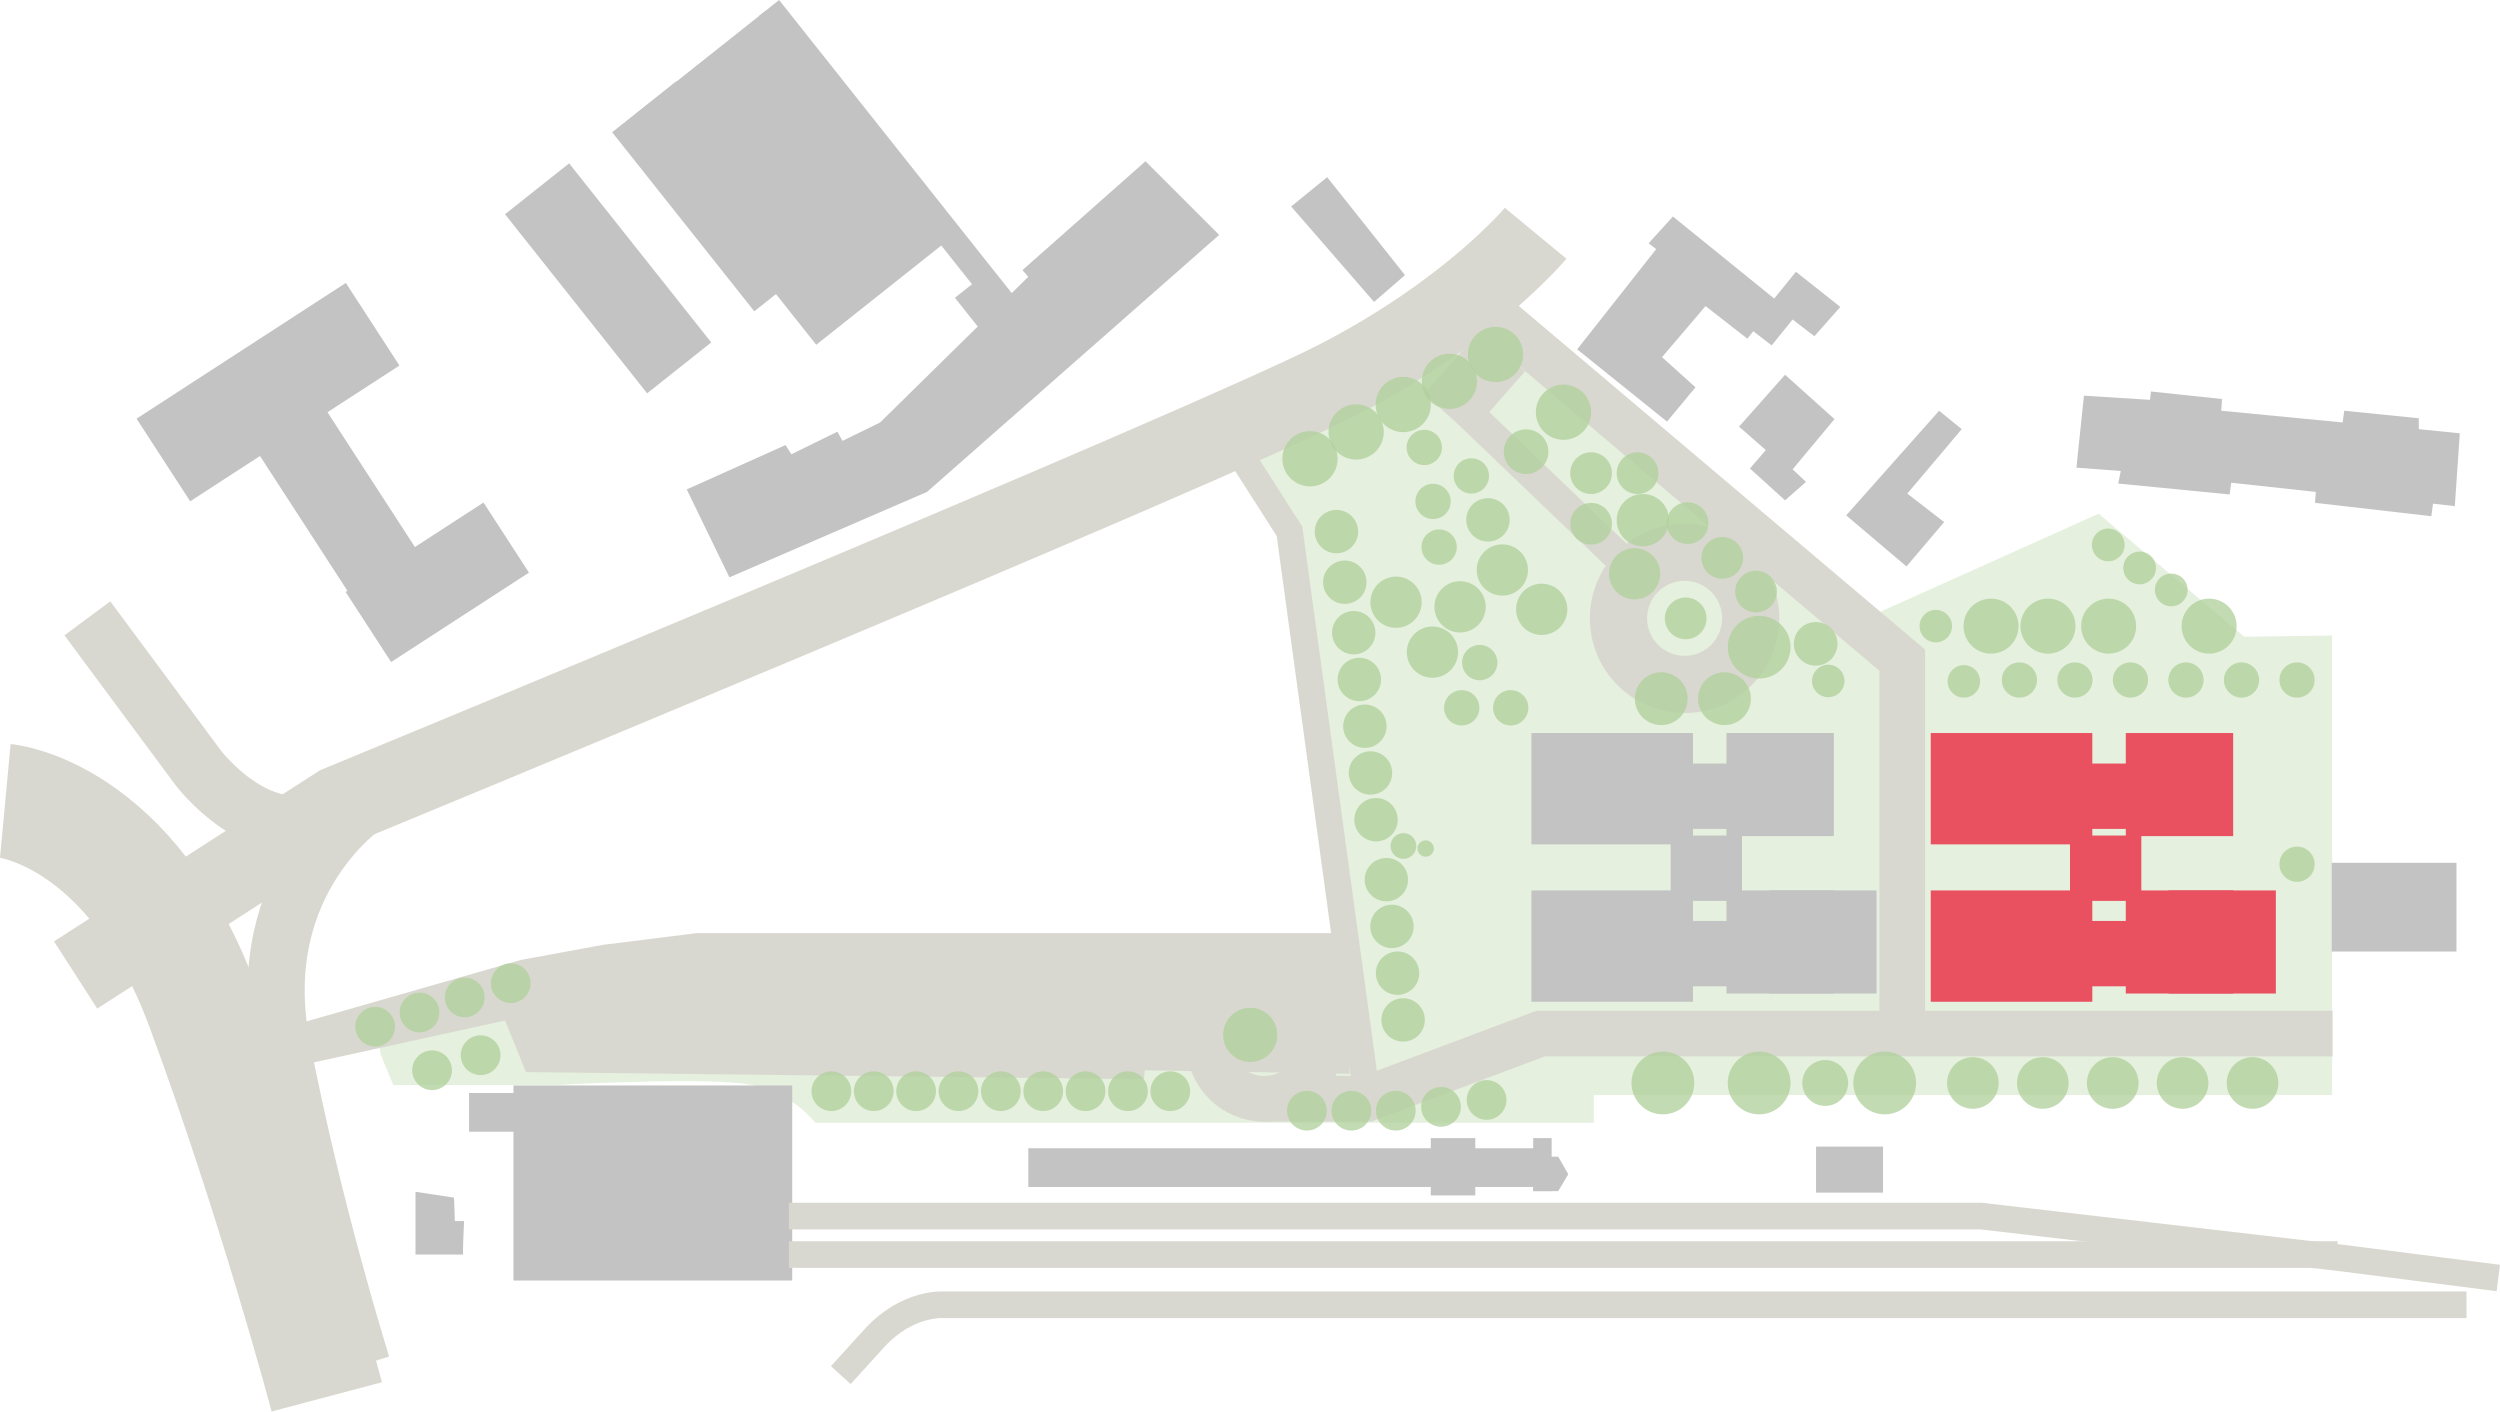 <?xml version="1.0" encoding="UTF-8"?>
<svg xmlns="http://www.w3.org/2000/svg" width="952.52" height="537.8" viewBox="0 0 952.52 537.8">
  <g isolation="isolate">
    <g id="Livello_1" data-name="Livello 1">
      <g>
        <path d="m888.57,242.13v175.11h-281.32v10.53h-296.63s-8.13-11-23.92-14.35-75.11,0-75.11,0h-61.72l-4.78-11.48-2.39-12.44,98.08-15.31,275.1,6.22-22.01-174.15-25.36-35.4,91.38-52.63,23.44,8.13,126.79,109.56,89.47-40.19,55.5,46.89,33.49-.48Z" fill="#ddebd4" opacity=".78" stroke-width="0"/>
        <circle cx="641.85" cy="235.59" r="28" fill="none" stroke="#d9d8d0" stroke-miterlimit="10" stroke-width="16.16"/>
        <circle cx="641.85" cy="235.59" r="20.09" fill="none" mix-blend-mode="multiply" stroke="#d9d8d0" stroke-miterlimit="10" stroke-width="11.6"/>
        <line x1="552.54" y1="150.75" x2="621.44" y2="216.78" fill="none" stroke="#d9d8d0" stroke-miterlimit="10" stroke-width="11.6"/>
        <line x1="572.32" y1="133.85" x2="551.27" y2="157.77" fill="none" stroke="#d9d8d0" stroke-miterlimit="10" stroke-width="23.2"/>
        <path d="m585.08,88.87s-24.24,29.34-74.64,55.5c-50.4,26.15-381.48,162.67-381.48,162.67l-100.15,64.43" fill="none" stroke="#d9d8d0" stroke-miterlimit="10" stroke-width="30.44"/>
        <path d="m140.45,305.77s-45.29,29.34-33.17,92.5c12.12,63.15,30.62,121.84,30.62,121.84" fill="none" stroke="#d9d8d0" stroke-miterlimit="10" stroke-width="21.75"/>
        <path d="m33.28,235.59l42.1,56.77s22.97,30.62,49.12,19.14" fill="none" stroke="#d9d8d0" stroke-miterlimit="10" stroke-width="21.75"/>
        <path d="m2.02,305.13s47.84,4.47,75.27,78.46c27.43,74,47.21,148.63,47.21,148.63" fill="none" stroke="#d9d8d0" stroke-miterlimit="10" stroke-width="43.49"/>
        <polyline points="563.39 115.03 724.78 251.54 724.78 391.25" fill="none" stroke="#d9d8d0" stroke-miterlimit="10" stroke-width="17.4"/>
        <polyline points="888.73 393.8 586.99 393.8 520.93 418.62 481.74 418.62" fill="none" stroke="#d9d8d0" stroke-miterlimit="10" stroke-width="17.4"/>
        <circle cx="481.74" cy="397.63" r="21.05" fill="none" stroke="#d9d8d0" stroke-miterlimit="10" stroke-width="17.4"/>
        <polyline points="520.93 418.62 491.3 202.42 466.43 163.51" fill="none" stroke="#d9d8d0" stroke-miterlimit="10" stroke-width="10.15"/>
        <polyline points="195.95 388.06 108.55 407.19 86.23 411.66 107.28 391.88 198.5 365.73 229.76 359.99 265.48 355.52 511.08 355.52 514.27 409.11 210.62 404" fill="#d9d8d0" stroke-width="0"/>
        <polygon points="204.88 380.4 232.95 376.57 255.27 365.73 412.84 365.73 431.98 381.68 463.24 378.49 459.41 407.19 437.08 400.82 435.8 411.2 200.41 408.47 192.12 388.06 204.88 380.4" fill="#d9d8d0" stroke-width="0"/>
        <rect x="54.59" y="130.63" width="95.05" height="37.53" transform="translate(-64.86 79.63) rotate(-32.97)" fill="#c3c3c3" stroke-width="0"/>
        <rect x="135.31" y="205.94" width="62.61" height="31.83" transform="translate(-93.9 126.4) rotate(-32.97)" fill="#c3c3c3" stroke-width="0"/>
        <rect x="73.62" y="179.33" width="114.52" height="30.65" transform="translate(222.97 -21.08) rotate(57.03)" fill="#c3c3c3" stroke-width="0"/>
        <rect x="188.14" y="90.45" width="87.11" height="31.19" transform="translate(170.72 -141.36) rotate(51.56)" fill="#c3c3c3" stroke-width="0"/>
        <rect x="228.97" y="59.2" width="87.11" height="31.19" transform="translate(161.68 -185.16) rotate(51.56)" fill="#c3c3c3" stroke-width="0"/>
        <rect x="245.5" y="35.76" width="111.66" height="63.97" transform="translate(167.06 -210.39) rotate(51.56)" fill="#c3c3c3" stroke-width="0"/>
        <rect x="361.94" y="117.37" width="46.89" height="17.83" transform="translate(244.71 -254.09) rotate(51.56)" fill="#c3c3c3" stroke-width="0"/>
        <rect x="262.27" y="61.83" width="162.58" height="9.75" transform="translate(182.22 -243.86) rotate(51.56)" fill="#c3c3c3" stroke-width="0"/>
        <polygon points="261.65 186.47 277.92 219.97 353.19 187.43 464.51 89.51 436.44 61.44 389.56 102.91 391.79 105.46 335.33 160.96 320.98 167.98 319.07 164.47 301.52 173.08 299.29 169.57 261.65 186.47" fill="#c3c3c3" stroke-width="0"/>
        <polygon points="523.52 115.03 535.32 104.82 505.66 67.5 491.94 78.67 523.52 115.03" fill="#c3c3c3" stroke-width="0"/>
        <polygon points="600.91 133.1 635.15 160.64 646 147.56 633.24 136.08 649.83 116.62 665.77 129.06 668.01 126.19 675.02 131.61 683 121.73 691.29 128.11 701.18 116.94 684.27 103.55 675.98 113.75 637.39 82.49 628.14 92.7 631.01 94.93 600.91 133.1" fill="#c3c3c3" stroke-width="0"/>
        <polygon points="662.59 162.55 680.13 142.78 698.95 159.68 683 178.82 688.1 183.6 680.13 190.62 666.73 178.5 672.79 171.48 662.59 162.55" fill="#c3c3c3" stroke-width="0"/>
        <polygon points="738.82 156.49 703.41 196.36 726.38 215.82 740.73 198.91 726.7 188.07 747.43 163.51 738.82 156.49" fill="#c3c3c3" stroke-width="0"/>
        <polygon points="794 150.75 791.13 178.18 808.03 179.46 807.07 184.24 849.5 188.39 850.13 183.92 882.35 187.43 882.03 191.58 926.36 196.68 927 191.9 935.3 192.85 937.21 165.1 921.58 163.51 921.58 159.36 893.19 156.49 892.55 160.96 846.31 156.49 846.62 152.03 819.51 149.16 819.19 152.35 794 150.75" fill="#c3c3c3" stroke-width="0"/>
        <rect x="888.41" y="328.73" width="47.52" height="33.81" fill="#c3c3c3" stroke-width="0"/>
        <rect x="691.93" y="436.86" width="25.52" height="17.54" fill="#c3c3c3" stroke-width="0"/>
        <rect x="195.63" y="413.57" width="106.21" height="74.32" fill="#c3c3c3" stroke-width="0"/>
        <rect x="178.72" y="416.44" width="70.31" height="14.75" fill="#c3c3c3" stroke-width="0"/>
        <rect x="391.79" y="437.5" width="197.72" height="14.75" fill="#c3c3c3" stroke-width="0"/>
        <rect x="545.14" y="433.63" width="16.96" height="21.84" fill="#c3c3c3" stroke-width="0"/>
        <rect x="584.16" y="433.63" width="7.03" height="20.2" fill="#c3c3c3" stroke-width="0"/>
        <polygon points="584.16 453.83 593.69 453.83 597.52 447.38 593.69 440.69 584.12 440.69 584.16 453.83" fill="#c3c3c3" stroke-width="0"/>
        <path d="m176.49,478h-18.18v-23.92l14.67,2.23.32,8.93h3.51s-.64,13.08-.32,12.76Z" fill="#c3c3c3" stroke-width="0"/>
        <polyline points="300.57 463.33 754.76 463.33 891.92 479.28 951.88 486.93" fill="none" stroke="#d9d8d0" stroke-miterlimit="10" stroke-width="10.15"/>
        <line x1="300.57" y1="478" x2="890.64" y2="478" fill="none" stroke="#d9d8d0" stroke-miterlimit="10" stroke-width="10.15"/>
        <path d="m939.76,497.14H359.89s-14.03-1.28-26.79,12.76l-12.76,14.03" fill="none" stroke="#d9d8d0" stroke-miterlimit="10" stroke-width="10.15"/>
        <circle cx="499.12" cy="174.79" r="10.53" fill="#b1d19d" opacity=".78" stroke-width="0"/>
        <circle cx="516.7" cy="164.57" r="10.53" fill="#b1d19d" opacity=".78" stroke-width="0"/>
        <circle cx="534.65" cy="154.12" r="10.53" fill="#b1d19d" opacity=".78" stroke-width="0"/>
        <circle cx="552.23" cy="145.29" r="10.53" fill="#b1d19d" opacity=".78" stroke-width="0"/>
        <circle cx="569.8" cy="135.06" r="10.53" fill="#b1d19d" opacity=".78" stroke-width="0"/>
        <circle cx="595.7" cy="157.05" r="10.53" fill="#b1d19d" opacity=".78" stroke-width="0"/>
        <circle cx="581.44" cy="172.1" r="8.51" fill="#b1d19d" opacity=".78" stroke-width="0"/>
        <circle cx="542.66" cy="170.48" r="6.73" fill="#b1d19d" opacity=".78" stroke-width="0"/>
        <circle cx="546.01" cy="191.05" r="6.73" fill="#b1d19d" opacity=".78" stroke-width="0"/>
        <circle cx="548.32" cy="208.44" r="6.73" fill="#b1d19d" opacity=".78" stroke-width="0"/>
        <circle cx="563.79" cy="252.45" r="6.73" fill="#b1d19d" opacity=".78" stroke-width="0"/>
        <circle cx="556.93" cy="269.68" r="6.73" fill="#b1d19d" opacity=".78" stroke-width="0"/>
        <circle cx="545.77" cy="248.47" r="9.77" fill="#b1d19d" opacity=".78" stroke-width="0"/>
        <circle cx="531.9" cy="229.45" r="9.77" fill="#b1d19d" opacity=".78" stroke-width="0"/>
        <circle cx="556.3" cy="231.21" r="9.77" fill="#b1d19d" opacity=".78" stroke-width="0"/>
        <circle cx="572.41" cy="217.17" r="9.77" fill="#b1d19d" opacity=".78" stroke-width="0"/>
        <circle cx="587.4" cy="232.16" r="9.77" fill="#b1d19d" opacity=".78" stroke-width="0"/>
        <circle cx="622.8" cy="218.61" r="9.77" fill="#b1d19d" opacity=".78" stroke-width="0"/>
        <circle cx="606.22" cy="199.56" r="7.95" fill="#b1d19d" opacity=".78" stroke-width="0"/>
        <circle cx="606.22" cy="180.27" r="7.95" fill="#b1d19d" opacity=".78" stroke-width="0"/>
        <circle cx="623.92" cy="180.27" r="7.95" fill="#b1d19d" opacity=".78" stroke-width="0"/>
        <circle cx="642.98" cy="199.32" r="7.95" fill="#b1d19d" opacity=".78" stroke-width="0"/>
        <circle cx="656.21" cy="212.56" r="7.95" fill="#b1d19d" opacity=".78" stroke-width="0"/>
        <circle cx="669.05" cy="225.4" r="7.95" fill="#b1d19d" opacity=".78" stroke-width="0"/>
        <circle cx="642.26" cy="235.61" r="7.95" fill="#b1d19d" opacity=".78" stroke-width="0"/>
        <circle cx="632.95" cy="266.2" r="10.07" fill="#b1d19d" opacity=".78" stroke-width="0"/>
        <circle cx="657.03" cy="266.2" r="10.07" fill="#b1d19d" opacity=".78" stroke-width="0"/>
        <circle cx="670.25" cy="246.58" r="11.96" fill="#b1d19d" opacity=".78" stroke-width="0"/>
        <circle cx="670.25" cy="412.62" r="11.96" fill="#b1d19d" opacity=".78" stroke-width="0"/>
        <circle cx="718.09" cy="412.62" r="11.96" fill="#b1d19d" opacity=".78" stroke-width="0"/>
        <circle cx="751.69" cy="412.62" r="9.84" fill="#b1d19d" opacity=".78" stroke-width="0"/>
        <circle cx="778.33" cy="412.62" r="9.84" fill="#b1d19d" opacity=".78" stroke-width="0"/>
        <circle cx="804.96" cy="412.62" r="9.84" fill="#b1d19d" opacity=".78" stroke-width="0"/>
        <circle cx="831.59" cy="412.62" r="9.84" fill="#b1d19d" opacity=".78" stroke-width="0"/>
        <circle cx="858.23" cy="412.62" r="9.84" fill="#b1d19d" opacity=".78" stroke-width="0"/>
        <circle cx="633.57" cy="412.62" r="11.96" fill="#b1d19d" opacity=".78" stroke-width="0"/>
        <circle cx="695.42" cy="412.62" r="8.74" fill="#b1d19d" opacity=".78" stroke-width="0"/>
        <circle cx="691.79" cy="245.31" r="8.31" fill="#b1d19d" opacity=".78" stroke-width="0"/>
        <circle cx="696.58" cy="259.45" r="6.19" fill="#b1d19d" opacity=".78" stroke-width="0"/>
        <circle cx="737.56" cy="238.56" r="6.19" fill="#b1d19d" opacity=".78" stroke-width="0"/>
        <circle cx="758.6" cy="238.56" r="10.48" fill="#b1d19d" opacity=".78" stroke-width="0"/>
        <circle cx="780.29" cy="238.56" r="10.48" fill="#b1d19d" opacity=".78" stroke-width="0"/>
        <circle cx="803.41" cy="238.56" r="10.48" fill="#b1d19d" opacity=".78" stroke-width="0"/>
        <circle cx="841.69" cy="238.56" r="10.48" fill="#b1d19d" opacity=".78" stroke-width="0"/>
        <circle cx="827.26" cy="224.77" r="6.24" fill="#b1d19d" opacity=".78" stroke-width="0"/>
        <circle cx="815.22" cy="216.39" r="6.24" fill="#b1d19d" opacity=".78" stroke-width="0"/>
        <circle cx="803.26" cy="207.62" r="6.24" fill="#b1d19d" opacity=".78" stroke-width="0"/>
        <circle cx="748.25" cy="259.61" r="6.19" fill="#b1d19d" opacity=".78" stroke-width="0"/>
        <circle cx="769.41" cy="259.09" r="6.71" fill="#b1d19d" opacity=".78" stroke-width="0"/>
        <circle cx="790.56" cy="259.09" r="6.71" fill="#b1d19d" opacity=".78" stroke-width="0"/>
        <circle cx="811.72" cy="259.09" r="6.71" fill="#b1d19d" opacity=".78" stroke-width="0"/>
        <circle cx="832.88" cy="259.09" r="6.71" fill="#b1d19d" opacity=".78" stroke-width="0"/>
        <circle cx="854.04" cy="259.09" r="6.71" fill="#b1d19d" opacity=".78" stroke-width="0"/>
        <circle cx="875.19" cy="259.09" r="6.71" fill="#b1d19d" opacity=".78" stroke-width="0"/>
        <circle cx="875.19" cy="329.26" r="6.71" fill="#b1d19d" opacity=".78" stroke-width="0"/>
        <circle cx="625.94" cy="198.18" r="9.97" fill="#b1d19d" opacity=".78" stroke-width="0"/>
        <circle cx="575.59" cy="269.68" r="6.73" fill="#b1d19d" opacity=".78" stroke-width="0"/>
        <circle cx="560.6" cy="181.33" r="6.73" fill="#b1d19d" opacity=".78" stroke-width="0"/>
        <circle cx="566.92" cy="198.07" r="8.27" fill="#b1d19d" opacity=".78" stroke-width="0"/>
        <circle cx="509.19" cy="202.54" r="8.27" fill="#b1d19d" opacity=".78" stroke-width="0"/>
        <circle cx="512.38" cy="221.83" r="8.27" fill="#b1d19d" opacity=".78" stroke-width="0"/>
        <g>
          <circle cx="515.78" cy="241.06" r="8.27" fill="#b1d19d" opacity=".78" stroke-width="0"/>
          <circle cx="517.91" cy="258.88" r="8.27" fill="#b1d19d" opacity=".78" stroke-width="0"/>
          <circle cx="520.03" cy="276.69" r="8.27" fill="#b1d19d" opacity=".78" stroke-width="0"/>
          <circle cx="522.16" cy="294.51" r="8.27" fill="#b1d19d" opacity=".78" stroke-width="0"/>
          <circle cx="524.28" cy="312.32" r="8.27" fill="#b1d19d" opacity=".78" stroke-width="0"/>
        </g>
        <g>
          <circle cx="528.22" cy="335.16" r="8.27" fill="#b1d19d" opacity=".78" stroke-width="0"/>
          <circle cx="530.35" cy="352.97" r="8.27" fill="#b1d19d" opacity=".78" stroke-width="0"/>
          <circle cx="532.47" cy="370.79" r="8.27" fill="#b1d19d" opacity=".78" stroke-width="0"/>
          <circle cx="534.6" cy="388.6" r="8.27" fill="#b1d19d" opacity=".78" stroke-width="0"/>
          <circle cx="534.72" cy="322.33" r="4.91" fill="#b1d19d" opacity=".78" stroke-width="0"/>
          <circle cx="543.18" cy="323.29" r="3.12" fill="#b1d19d" opacity=".78" stroke-width="0"/>
        </g>
        <circle cx="566.4" cy="419.09" r="7.57" fill="#b1d19d" opacity=".78" stroke-width="0"/>
        <circle cx="549.04" cy="421.72" r="7.57" fill="#b1d19d" opacity=".78" stroke-width="0"/>
        <circle cx="531.81" cy="423.18" r="7.57" fill="#b1d19d" opacity=".78" stroke-width="0"/>
        <circle cx="514.88" cy="423.18" r="7.57" fill="#b1d19d" opacity=".78" stroke-width="0"/>
        <circle cx="497.94" cy="423.18" r="7.57" fill="#b1d19d" opacity=".78" stroke-width="0"/>
        <circle cx="445.89" cy="415.75" r="7.57" fill="#b1d19d" opacity=".78" stroke-width="0"/>
        <circle cx="429.75" cy="415.75" r="7.57" fill="#b1d19d" opacity=".78" stroke-width="0"/>
        <circle cx="413.61" cy="415.75" r="7.57" fill="#b1d19d" opacity=".78" stroke-width="0"/>
        <circle cx="397.47" cy="415.75" r="7.57" fill="#b1d19d" opacity=".78" stroke-width="0"/>
        <circle cx="381.33" cy="415.75" r="7.57" fill="#b1d19d" opacity=".78" stroke-width="0"/>
        <circle cx="365.19" cy="415.75" r="7.57" fill="#b1d19d" opacity=".78" stroke-width="0"/>
        <circle cx="349.05" cy="415.75" r="7.57" fill="#b1d19d" opacity=".78" stroke-width="0"/>
        <circle cx="332.91" cy="415.75" r="7.57" fill="#b1d19d" opacity=".78" stroke-width="0"/>
        <circle cx="316.76" cy="415.75" r="7.57" fill="#b1d19d" opacity=".78" stroke-width="0"/>
        <circle cx="183.12" cy="402.04" r="7.57" fill="#b1d19d" opacity=".78" stroke-width="0"/>
        <circle cx="164.62" cy="407.78" r="7.57" fill="#b1d19d" opacity=".78" stroke-width="0"/>
        <circle cx="142.93" cy="391.19" r="7.57" fill="#b1d19d" opacity=".78" stroke-width="0"/>
        <circle cx="159.84" cy="385.77" r="7.57" fill="#b1d19d" opacity=".78" stroke-width="0"/>
        <circle cx="177.06" cy="380.03" r="7.57" fill="#b1d19d" opacity=".78" stroke-width="0"/>
        <circle cx="194.6" cy="374.61" r="7.57" fill="#b1d19d" opacity=".78" stroke-width="0"/>
        <circle cx="476.34" cy="394.3" r="10.33" fill="#b1d19d" opacity=".78" stroke-width="0"/>
        <g>
          <rect x="735.63" y="279.29" width="61.56" height="42.42" fill="#e95160" stroke-width="0"/>
          <rect x="809.94" y="279.29" width="40.91" height="39.28" fill="#e95160" stroke-width="0"/>
          <rect x="765.61" y="290.92" width="67.47" height="24.9" fill="#e95160" stroke-width="0"/>
          <rect x="735.63" y="339.26" width="61.56" height="42.42" fill="#e95160" stroke-width="0"/>
          <rect x="809.94" y="339.26" width="40.91" height="39.28" fill="#e95160" stroke-width="0"/>
          <rect x="826.21" y="339.26" width="40.91" height="39.28" fill="#e95160" stroke-width="0"/>
          <rect x="765.61" y="350.89" width="67.47" height="24.9" fill="#e95160" stroke-width="0"/>
          <rect x="788.68" y="318.35" width="27.18" height="24.9" fill="#e95160" stroke-width="0"/>
        </g>
        <g>
          <rect x="583.48" y="279.29" width="61.56" height="42.42" fill="#c3c3c3" stroke-width="0"/>
          <rect x="657.8" y="279.29" width="40.91" height="39.28" fill="#c3c3c3" stroke-width="0"/>
          <rect x="613.47" y="290.92" width="67.47" height="24.9" fill="#c3c3c3" stroke-width="0"/>
          <rect x="583.48" y="339.26" width="61.56" height="42.42" fill="#c3c3c3" stroke-width="0"/>
          <rect x="657.8" y="339.26" width="40.91" height="39.28" fill="#c3c3c3" stroke-width="0"/>
          <rect x="674.07" y="339.26" width="40.91" height="39.28" fill="#c3c3c3" stroke-width="0"/>
          <rect x="613.47" y="350.89" width="67.47" height="24.9" fill="#c3c3c3" stroke-width="0"/>
          <rect x="636.54" y="318.35" width="27.18" height="24.9" fill="#c3c3c3" stroke-width="0"/>
        </g>
      </g>
    </g>
  </g>
</svg>
